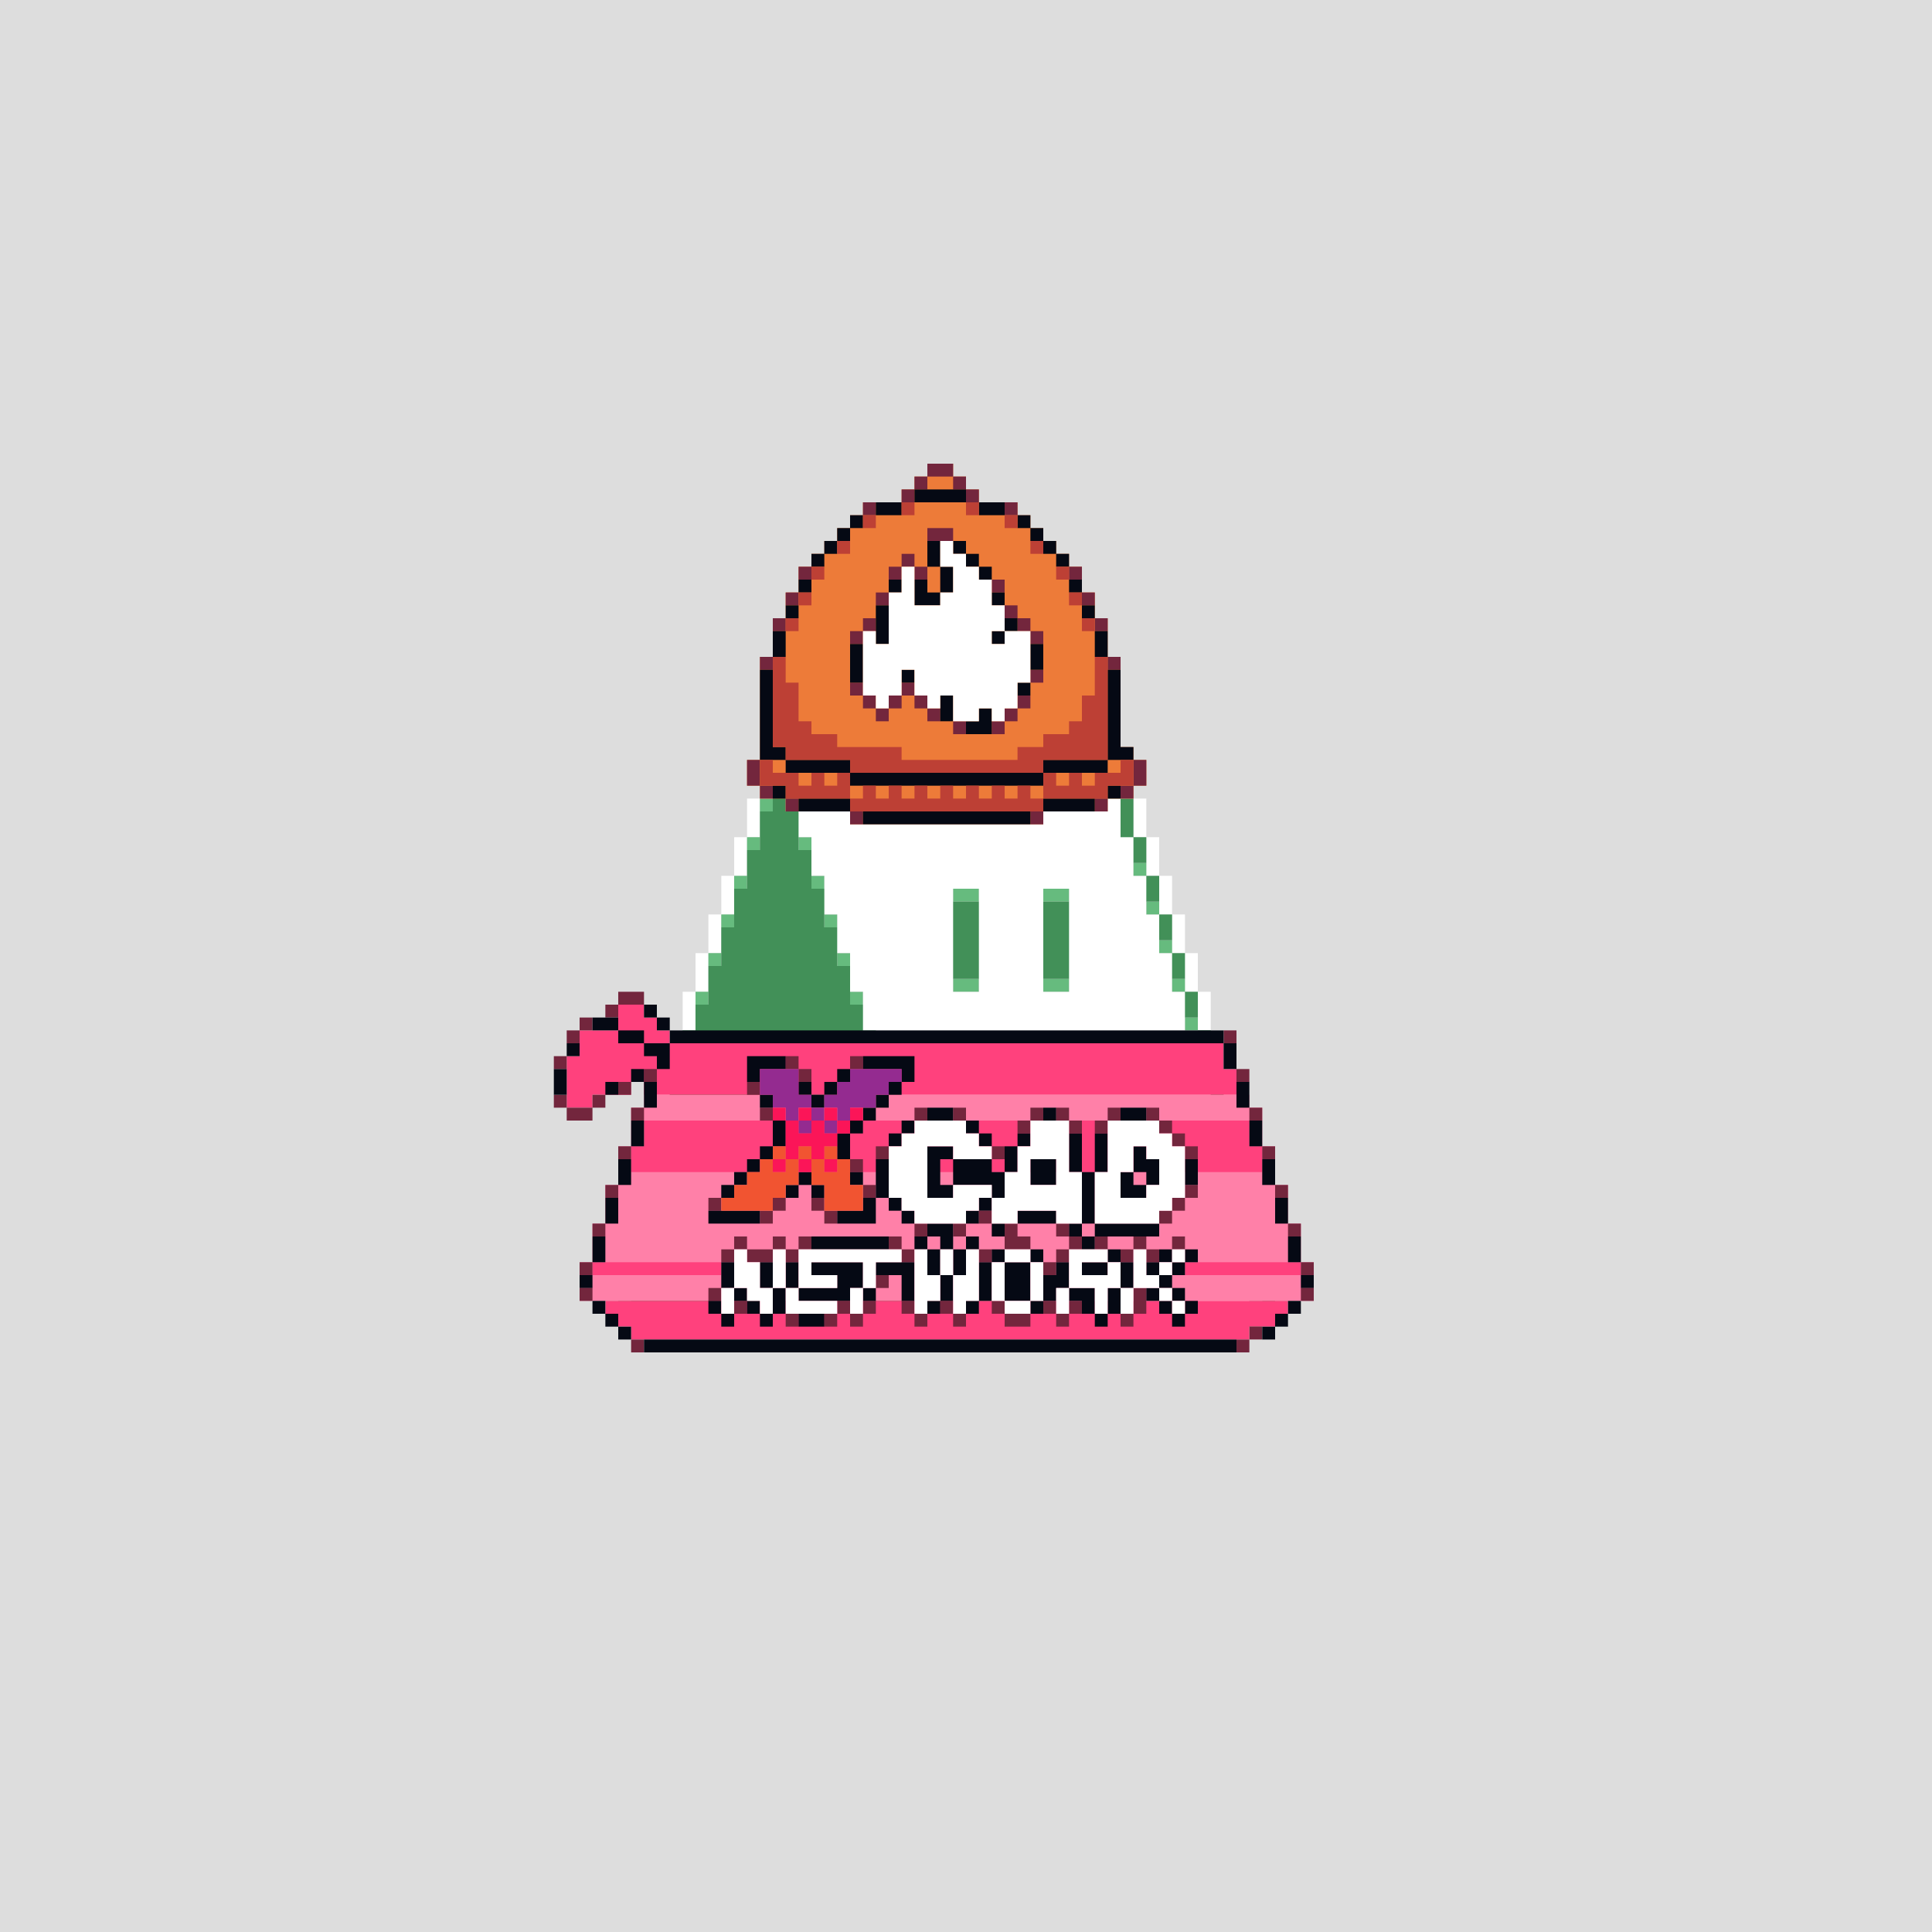 <svg xmlns="http://www.w3.org/2000/svg" xmlns:xlink="http://www.w3.org/1999/xlink" buffered-rendering="static" width="1200px" height="1200px" viewBox="0,0,1200,1200"><rect x="0" y="0" width="1200" height="1200" fill="#333333" stroke="none"/><defs><g id="bk"><path fill="#ddd" d="m0,0h1200v1200h-1200z"/></g><g id="bd"><path fill="#fff" d="m600,352h16v8h8v96h64v8h8v8h8v24h8v24h8v24h8v24h8v24h8v24h8v24h8v24h8v24h8v24h8v24h8v24h8v24h8v24h-8v8h-8v8h-8v8h-392v-8h-8v-8h-8v-8h-8v-24h8v-24h8v-24h8v-24h8v-24h8v-24h8v-24h8v-24h8v-24h8v-24h8v-24h8v-24h8v-24h8v-24h8v-8h8v-8h56v-8h8v-16h8v-16h8v-16h8v-16h8v-16h8v-8h8zm1,8h-1v8h-8v16h-8v16h-8v16h-8v16h-8v16h-8v16h-64v8h-8v24h-8v24h-8v24h-8v24h-8v24h-8v24h-8v24h-8v24h-8v24h-8v24h-8v24h-8v24h-8v24h-8v24h8v8h8v8h392v-8h8v-8h8v-24h-8v-24h-8v-24h-8v-24h-8v-24h-8v-24h-8v-24h-8v-24h-8v-24h-8v-24h-8v-24h-8v-24h-8v-24h-8v-24h-8v-8h-72v-104z"/><path fill="#66bb7e" d="m600,360h16v8h-16v8h-8v-8h8zm-16,24h8v8h-8zm-8,16h8v8h-8zm-8,16h8v8h-8zm-8,16h8v8h-8zm-8,16h8v8h-8zm-64,24h16v8h-16zm192,0h8v8h-8zm8,16h8v8h-8zm-216,8h8v8h-8zm16,0h8v8h-8zm-24,24h8v8h-8zm32,0h8v8h-8zm208,16h8v8h-8zm-248,8h8v8h-8zm48,0h8v8h-8zm88,8h16v8h-16zm56,0h16v8h-16zm64,8h8v8h-8zm-264,8h8v8h-8zm64,0h8v8h-8zm208,16h8v8h-8zm-280,8h8v8h-8zm80,0h8v8h-8zm72,16h16v8h-16zm56,0h16v8h-16zm80,0h8v8h-8zm-296,8h8v8h-8zm96,0h8v8h-8zm208,16h8v8h-8zm-312,8h8v8h-8zm112,0h8v8h-8zm208,16h8v8h-8zm-328,8h8v8h-8zm128,0h8v8h-8zm208,16h8v8h-8zm-344,8h8v8h-8zm144,0h8v8h-8zm208,16h8v8h-8zm-360,8h8v8h-8zm160,0h8v8h-8zm208,16h8v8h-8zm-376,8h8v8h-8zm176,0h8v8h-8zm208,16h8v8h-8zm-392,8h8v8h-8zm192,0h8v8h-8zm96,16h8v8h-8zm24,0h8v8h-8zm88,0h8v8h-8zm-408,8h8v8h-8zm208,0h8v8h-8zm-208,16h8v8h8v8h8v8h-8v-8h-8v-8h-8zm216,0h8v8h-8zm192,0h8v8h-8v8h-8v-8h8zm-176,8h8v8h-8z"/><path fill="#429058" d="m600,368h16v96h72v8h8v16h-8v8h16v24h8v16h-8v8h16v16h-8v8h16v16h-8v8h16v16h-8v8h16v16h-8v8h16v16h-8v8h16v16h-8v8h16v16h-8v8h16v16h-8v8h16v16h-8v8h16v16h-8v8h16v24h-8v8h-8v8h-384v-8h-8v-8h-8v-8h-8v-8h8v-24h8v-24h8v-24h8v-24h8v-24h8v-24h8v-24h8v-24h8v-24h8v-24h8v-24h8v-24h8v-32h8v-8h64v-8h8v-16h8v-16h8v-16h8v-16h8v-16h8zm-111,104h-1v8h16v-8zm192,0h-1v8h8v-8zm-192,24h-1v8h8v-8zm8,24h-1v8h8v-8zm8,24h-1v8h8v-8zm88,8h-1v8h16v-8zm56,0h-1v8h16v-8zm-136,16h-1v8h8v-8zm8,24h-1v8h8v-8zm72,16h-1v8h16v-8zm56,0h-1v8h16v-8zm-120,8h-1v8h8v-8zm8,24h-1v8h8v-8zm8,24h-1v8h8v-8zm8,24h-1v8h8v-8zm8,24h-1v8h8v-8zm8,24h-1v8h8v-8zm8,24h-1v8h8v-8zm96,16h-1v8h8v-8zm24,0h-1v8h8v-8zm-112,8h-1v8h8v-8zm8,16h-1v8h8v-8zm192,0h-1v8h8v-8zm-176,8h-1v8h8v-8zm168,0h-1v8h8v-8z"/></g><g id="h"><path fill="#ed7b39" d="m576,288h16v8h8v8h8v8h24v8h8v8h8v8h8v8h8v8h8v16h8v16h8v24h8v56h8v8h8v16h-8v8h-16v8h-40v8h-120v-8h-40v-8h-16v-8h-8v-16h8v-64h8v-24h8v-16h8v-16h8v-8h8v-8h8v-8h8v-8h8v-8h24v-8h8v-8h8z"/><path fill="#73263d" d="m576,288h16v8h8v8h8v8h-8v-8h-8v-8h-16v8h-8v8h-8v-8h8v-8h8zm-40,24h8v8h-8zm88,0h8v8h-8zm-48,16h16v8h-16zm-16,16h8v8h8v8h-8v-8h-8v8h-8v-8h8zm-64,8h8v8h-8zm168,0h8v8h-8zm-48,8h8v8h-8zm-128,8h8v8h-8zm56,0h8v8h-8zm128,0h8v8h-8zm-48,8h8v8h8v8h8v8h-8v-8h-8v-8h-8zm-144,8h8v8h-8zm56,0h8v8h-8v8h-8v-8h8zm144,0h8v8h-8zm-208,24h8v8h-8zm216,0h8v8h-8zm-48,8h8v8h-8zm-112,8h8v8h8v8h8v-8h8v-8h8v8h8v8h8v8h-8v-8h-8v-8h-8v8h-8v8h-8v-8h-8v-8h-8zm104,8h8v8h-8v8h-8v8h-8v-8h8v-8h8zm-40,16h8v8h-8zm-128,24h8v16h8v8h-8v-8h-8zm240,0h8v16h-8v8h-8v-8h8zm-216,24h8v8h-8zm192,0h8v8h-8zm-152,8h8v8h-8zm112,0h8v8h-8z"/><path fill="#050914" d="m568,304h32v8h-32zm-24,8h16v8h-16zm64,0h16v8h-16zm-80,8h8v8h-8v8h-8v8h-8v8h-8v-8h8v-8h8v-8h8zm104,0h8v8h8v8h8v8h8v8h-8v-8h-8v-8h-8v-8h-8zm-56,16h8v16h8v16h-8v8h-16v-16h8v8h8v-16h-8zm16,0h8v8h8v8h8v8h-8v-8h-8v-8h-8zm-96,24h8v8h-8zm56,0h8v8h-8zm112,0h8v8h-8zm-48,8h8v8h-8zm-128,8h8v8h-8zm56,0h8v24h-8zm128,0h8v8h-8zm-48,8h8v8h-8v8h-8v-8h8zm-144,8h8v16h-8zm200,0h8v16h-8zm-152,8h8v24h-8zm112,0h8v16h-8zm-168,16h8v48h8v8h40v8h120v-8h40v-56h8v48h8v8h-16v8h-40v8h-120v-8h-40v-8h-16zm88,0h8v8h-8zm72,8h8v8h-8zm-48,8h8v16h-8zm24,8h8v16h-16v-8h8zm-128,48h8v8h-8zm208,0h8v8h-8zm-192,8h32v8h-32zm152,0h32v8h-32zm-112,8h104v8h-104z"/><path fill="#bd4035" d="m560,312h8v8h-8zm40,0h8v8h-8zm-64,8h8v8h-8zm88,0h8v8h-8zm-104,16h8v8h-8zm120,0h8v8h-8zm-136,16h8v8h-8zm152,0h8v8h-8zm-160,16h8v8h-8zm168,0h8v8h-8zm-176,16h8v8h-8zm184,0h8v8h-8zm-192,24h8v16h8v24h8v8h16v8h40v8h72v-8h16v-8h16v-8h8v-16h8v-24h8v64h-40v8h8v8h8v-8h8v8h8v-8h16v-8h8v16h-16v8h-40v8h-120v-8h-40v-8h-16v-16h8v8h16v8h8v-8h8v8h8v-8h8v-8h-40v-8h-8zm49,72h-1v16h8v-8h8v8h8v-8h8v8h8v-8h8v8h8v-8h8v8h8v-8h8v8h8v-8h8v8h8v-8h8v8h8v-16z"/><path fill="#fff" d="m584,336h8v8h8v8h8v8h8v16h8v16h16v32h-8v16h-8v8h-8v-8h-8v8h-16v-16h-8v8h-8v-8h-8v-16h-8v16h-8v8h-8v-8h-8v-40h8v8h8v-32h8v-16h8v24h16v-8h8v-16h-8zm33,56h-1v8h8v-8z"/></g><g id="e"><path fill="#ff80a8" d="m400,680h376v8h8v24h8v24h8v24h8v24h8v24h-456v-24h8v-24h8v-24h8v-24h8v-24h8z"/><path fill="#ff417d" d="m384,624h16v8h8v8h8v8h344v16h8v16h-368v-8h-8v8h-24v8h-16v-32h8v-16h24zm16,72h376v16h8v16h-392v-16h8zm-32,88h80v8h-80zm368,0h72v8h-72zm-360,24h424v8h-8v8h-16v8h-384v-8h-8v-8h-8z"/><path fill="#73263d" d="m384,616h16v8h-16v8h-8v-8h8zm-24,16h8v8h-8v8h-8v-8h8zm400,8h8v8h-8zm-416,16h8v8h-8zm144,0h8v8h8v8h-8v-8h-8zm40,0h8v8h-8zm-128,8h8v8h-8zm368,0h8v8h-8zm-384,8h8v8h-8zm80,0h8v8h-8zm-120,8h8v8h16v-8h8v8h-8v8h-16v-8h-8zm48,8h8v8h-8zm80,0h8v8h-8zm96,0h8v8h-8zm24,0h8v8h-8zm48,0h8v8h-8v8h-8v-8h8zm16,0h8v8h8v8h-8v-8h-8zm32,0h8v8h-8v8h-8v-8h8zm24,0h8v8h8v8h8v8h8v8h-8v-8h-8v-8h-8v-8h-8zm64,0h8v8h-8zm-392,24h8v8h-8zm160,0h8v8h-8zm72,0h8v8h-8zm168,0h8v8h-8zm-256,8h8v8h-8zm-152,16h8v8h-8zm160,0h8v8h-8zm200,0h8v8h-8v8h-8v8h-8v-8h8v-8h8zm56,0h8v8h-8zm-352,8h8v8h-8zm40,0h8v8h-8v8h-8v-8h8zm24,0h8v8h8v8h-8v-8h-8zm104,8h8v8h-8zm-240,8h8v8h-8zm200,0h8v8h-8zm24,0h8v8h-8zm32,0h8v8h8v8h-16zm32,0h8v8h8v8h-8v8h-8v8h-8v-8h8v-8h8v-8h-8zm144,0h8v8h-8zm-344,8h8v8h16v-8h8v8h8v-8h8v8h-8v8h-8v-8h-8v8h-16v-8h-8v8h-8v-8h8zm96,0h8v8h8v8h-8v-8h-8zm128,0h8v8h-8zm24,0h8v8h8v8h-8v-8h-8v8h-8v-8h8zm24,0h8v8h-8zm-120,8h8v8h-8zm-248,8h8v8h-8zm448,0h8v8h-8zm-264,8h8v8h-8zm-184,8h8v8h-8zm80,0h8v8h-8zm264,0h8v16h-8v8h-8v-8h8zm104,0h8v8h-8zm-352,8h8v8h-8zm64,0h8v8h8v-8h8v8h-8v8h-8v-8h-8v8h-8v-8h8zm40,0h8v8h8v8h-8v-8h-8zm24,0h8v8h8v8h-8v-8h-8zm32,0h8v8h16v8h-16v-8h-8zm32,0h8v8h8v-8h8v8h-8v8h-8v-8h-8zm-160,8h8v8h-8zm288,8h8v8h-8v8h-8v-8h8zm-384,8h8v8h-8z"/><path fill="#050914" d="m400,624h8v8h8v8h344v8h8v16h-8v-16h-344v16h-8v-8h-8v-8h-16v-8h-16v-8h16v8h16v8h16v-8h-8v-8h-8zm-48,24h8v8h-8zm112,8h24v8h-16v8h-8zm72,0h32v16h-8v8h-8v8h-8v8h-8v8h-8v16h-8v-16h8v-8h8v-8h8v-8h8v-8h8v-8h-24zm-192,8h8v16h-8zm48,0h8v8h8v16h-8v-16h-8zm128,0h8v8h-8v8h-8v8h-8v-8h-8v-8h8v8h8v-8h8zm-144,8h8v8h-8zm392,0h8v16h-8zm-296,8h8v8h-8zm104,8h16v8h-16zm72,0h8v8h-8zm48,0h16v8h-16zm-304,8h8v16h-8zm88,0h8v16h-8v8h-8v8h-8v8h-8v8h-8v-8h8v-8h8v-8h8v-8h8zm80,0h8v8h-8v8h-8v-8h8zm40,0h8v8h8v8h-8v-8h-8zm176,0h8v16h-8zm-144,8h8v8h-8v16h-8v16h-8v8h-8v8h-8v-8h8v-8h8v-8h-24v8h-16v-32h16v8h24v8h8v-16h8zm32,0h8v24h8v-24h8v24h-8v32h40v8h-40v8h-8v-8h-8v-8h8v-32h-8zm40,8h8v8h8v16h-8v8h-16v-16h8zm-119,8h-1v16h8v-16zm-201,0h8v16h-8zm160,0h8v24h8v8h8v8h-8v-8h-8v-8h-8v16h-24v-8h16v-8h8zm96,0h16v16h-16zm96,0h8v16h-8zm48,0h8v16h-8zm-79,8h-1v8h8v-8zm-209,0h8v8h8v8h-8v-8h-8v8h-8v-8h8zm32,0h8v8h-8zm-152,16h8v16h-8zm416,0h8v16h-8zm-352,8h32v8h-32zm192,0h24v8h-24zm41,8h-1v8h8v-8zm-97,0h16v16h8v-8h8v8h-8v16h-8v16h-8v8h-8v-8h8v-16h-8v-16h-8v-8h8zm40,0h8v8h-8zm-39,8h-1v8h8v-8zm-209,0h8v16h-8zm136,0h48v8h-48zm296,0h8v16h-8zm-215,8h-1v16h8v-16zm31,0h8v8h16v-8h8v8h-8v24h8v-16h8v-8h8v16h16v16h8v-16h8v-16h-8v8h-16v-8h16v-8h8v8h8v16h-8v16h-8v8h-8v-8h-8v-8h-8v-8h-8v8h-8v8h-8v-8h-16v-24h-8v24h-8v8h-8v-8h8v-24h8zm104,0h8v8h8v-8h8v8h-8v8h-8v8h8v8h8v8h-8v8h-8v-8h-8v-8h-8v-8h8v-8h-8v-8h8zm1,8h-1v8h8v-8zm-273,0h8v16h8v8h8v8h8v-16h-8v-16h8v16h8v-16h8v16h24v-8h-16v-8h32v16h8v8h-8v-8h-8v8h-32v-8h-8v16h-8v8h-8v-8h-8v-8h-8v-8h-8zm96,0h24v24h-8v-16h-16zm-184,8h8v8h-8zm448,0h8v8h-8zm-87,8h-1v8h8v-8zm8,8h-1v8h8v-8zm-361,0h8v8h8v8h8v8h-8v-8h-8v-8h-8zm72,0h8v8h8v8h-8v-8h-8zm360,0h8v8h-8v8h-8v8h-8v-8h8v-8h8zm-304,8h16v8h-16zm-96,16h368v8h-368z"/><path fill="#942b90" d="m472,664h24v16h8v8h8v-8h8v-8h8v-8h32v8h-8v8h-8v8h-16v8h-8v8h-8v-8h-8v8h-8v-8h-8v-8h-8v-8h-8zm25,24h-1v8h8v-8zm16,0h-1v8h8v-8z"/><path fill="#fb1558" d="m480,688h8v8h8v-8h8v8h8v-8h8v8h8v-8h8v8h-8v8h-8v8h-8v8h8v8h-8v-8h-8v8h-8v-8h-8v8h-8v-8h8v-24h-8zm17,8h-1v8h8v-8zm16,0h-1v8h8v-8zm-16,16h-1v8h8v-8z"/><path fill="#fff" d="m568,696h32v8h8v8h8v8h-24v-8h-16v32h16v-8h24v8h8v-16h8v-16h8v-16h24v32h8v32h-16v-8h-24v8h-16v-16h-8v8h-8v8h-32v-8h-8v-8h-8v-32h8v-8h8zm120,0h32v8h8v8h8v32h-8v8h-8v8h-40v-32h8zm17,16h-1v16h-8v16h16v-8h8v-16h-8v-8zm-64,8h-1v16h16v-16zm-185,56h8v8h8v16h8v-24h8v24h8v-24h64v8h-16v16h-8v16h-8v-16h8v-16h-32v8h16v8h-24v8h24v8h-32v-16h-8v16h-8v-8h-8v-8h-8v16h-8v-16h8zm112,0h8v16h8v-16h8v16h8v-16h8v32h-8v8h-8v-24h-8v16h-8v8h-8zm56,0h16v8h8v24h-8v8h-16v-8h-8v-24h8zm40,0h24v8h8v16h8v-24h8v16h8v-8h8v-8h8v8h-8v8h-8v8h8v8h8v8h-8v-8h-8v-8h-16v16h-8v-16h-8v16h-8v-16h-16v16h-8v-16h8zm-39,8h-1v24h16v-24zm48,0h-1v8h16v-8z"/><path fill="#f15431" d="m480,712h8v8h8v-8h8v8h8v-8h8v8h8v16h8v16h-24v-16h-8v-16h-8v16h-8v8h-8v8h-32v-8h8v-8h8v-8h8v-8h8zm1,8h-1v8h8v-8zm32,0h-1v8h8v-8z"/></g><g id="f"><path fill="#fff" d="m504,472h176v8h8v16h8v24h8v24h8v24h8v24h8v24h8v24h8v24h8v24h8v8h-200v-8h-8v-24h-8v-24h-8v-24h-8v-24h-8v-24h-8v-24h-8v-24h-8v-24h-8v-16h16zm89,80h-1v64h16v-64zm56,0h-1v64h16v-64zm-89,152h200v8h8v24h8v24h8v24h8v16h-8v8h-8v8h-160v-8h-16v-8h-8v-16h-8v-24h-8v-24h-8v-24h-8zm113,64h-1v16h8v-16zm24,0h-1v16h8v-16z"/></g></defs><use href="#bk"/><use href="#bd"/><use href="#f"/><use href="#h"/><use href="#e"/></svg>